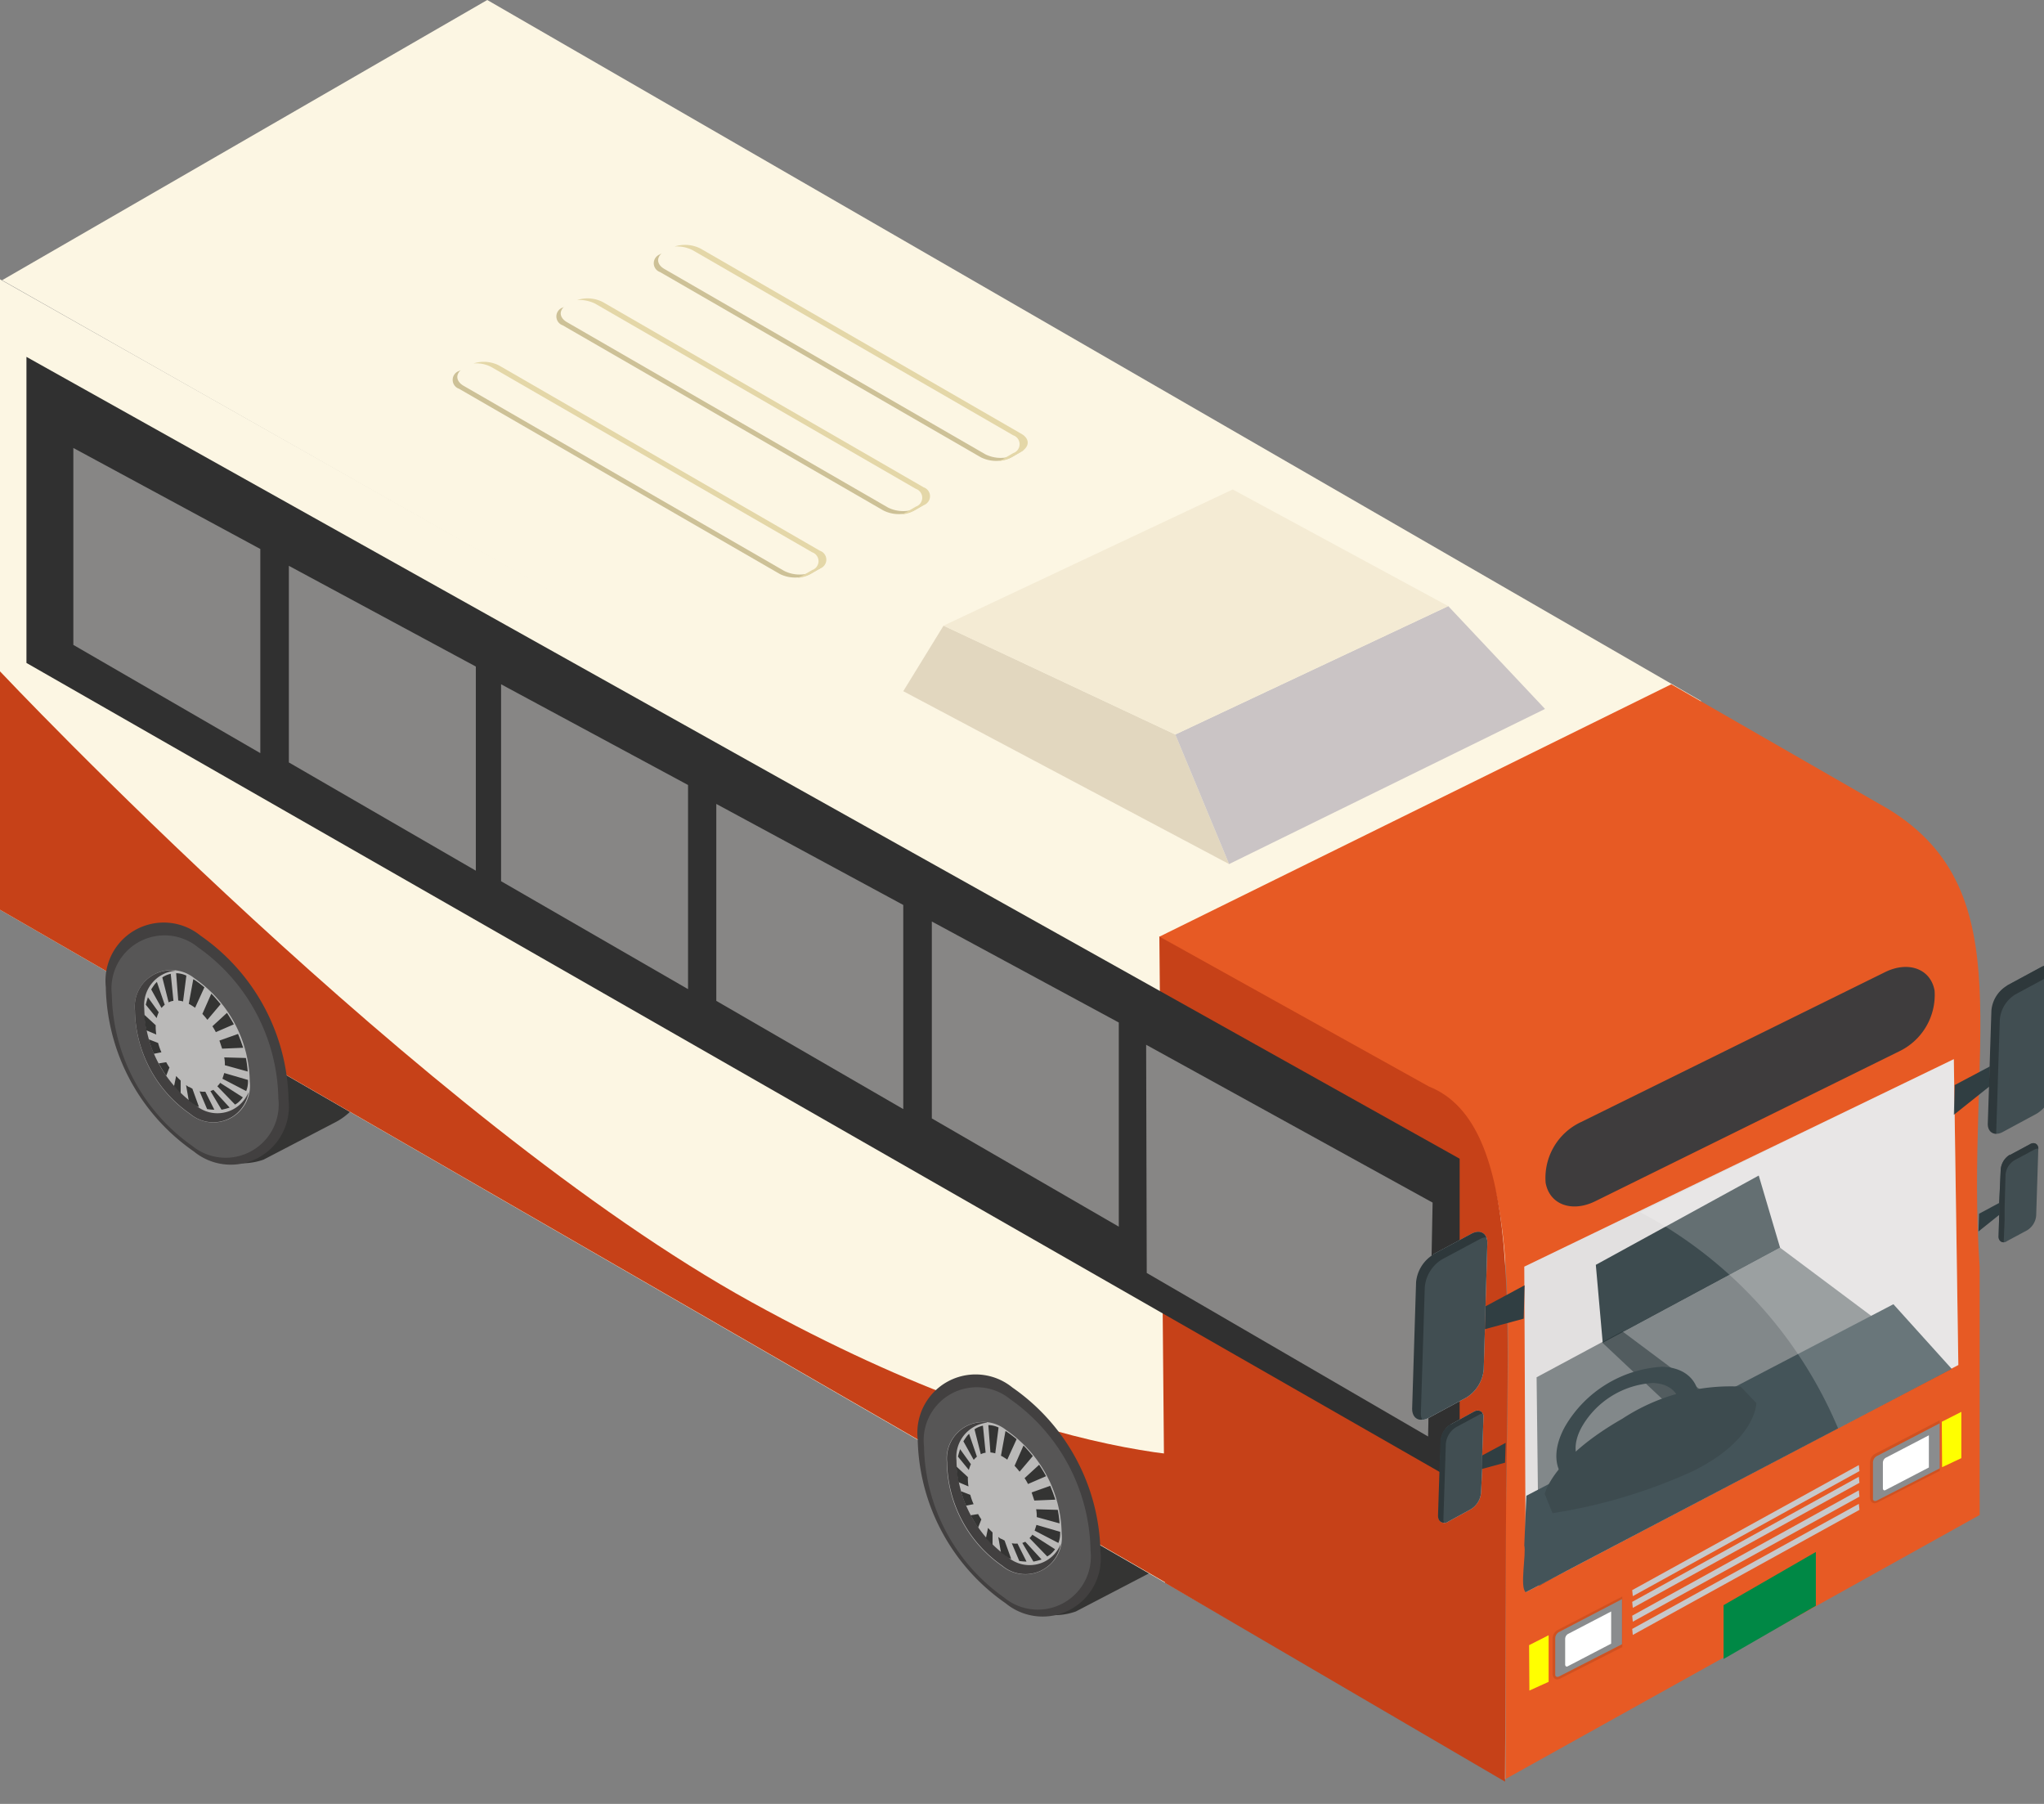 <svg xmlns="http://www.w3.org/2000/svg" xmlns:xlink="http://www.w3.org/1999/xlink" width="68" height="60" viewBox="0 0 68 60">
  <rect x="0" y="0" width="68" height="60" fill="#808080" stroke="none"/>
  <defs>
    <clipPath id="clip-path">
      <rect id="長方形_20" data-name="長方形 20" width="68" height="60" transform="translate(1628 651)" fill="#fff" stroke="#707070" stroke-width="1"/>
    </clipPath>
  </defs>
  <g id="bus" transform="translate(-1628 -651)" clip-path="url(#clip-path)">
    <g id="bus_2" transform="translate(1628 651)" style="isolation: isolate">
      <g id="_レイヤー_2">
        <g id="_レイヤー_12">
          <g id="グループ_442" data-name="グループ 442">
            <path id="パス_2028" data-name="パス 2028" d="M5.05,30.82l2.16-1.14a2.062,2.062,0,0,1,2.14.2,6.834,6.834,0,0,1,2.93,5.47,2.085,2.085,0,0,1-1.09,1.96L8.77,38.57a2.131,2.131,0,0,1-1.97-.29,6.834,6.834,0,0,1-2.93-5.47,2.058,2.058,0,0,1,1.17-1.99Z" fill="#343433"/>
            <path id="パス_2029" data-name="パス 2029" d="M32.07,45.85l2.16-1.14a2.062,2.062,0,0,1,2.14.2,6.834,6.834,0,0,1,2.93,5.47,2.085,2.085,0,0,1-1.09,1.96L35.79,53.6a2.131,2.131,0,0,1-1.97-.29,6.834,6.834,0,0,1-2.93-5.47,2.058,2.058,0,0,1,1.17-1.99Z" fill="#343433"/>
            <path id="パス_2030" data-name="パス 2030" d="M41.04,32.55,56.6,23.32,16.21,0,.07,9.32Z" fill="#fcf6e3" fill-rule="evenodd"/>
            <path id="パス_2031" data-name="パス 2031" d="M0,30.26,50.08,59.18V37.58L0,9.29Z" fill="#fcf6e3" fill-rule="evenodd"/>
            <path id="パス_2032" data-name="パス 2032" d="M55.6,22.76l7.22,4.15c4.54,2.77,2.54,7.94,3.04,15.24v8.24L50.09,59.17V52.33c-.02-8.1.81-14.22-2.45-15.96l-9.08-5.21" fill="#e75a24" fill-rule="evenodd"/>
            <path id="パス_2033" data-name="パス 2033" d="M63.18,34.97a2.081,2.081,0,0,0,1.18-2.02c-.13-.73-.88-1-1.66-.61L52.6,37.32a2.05,2.05,0,0,0-1.18,2.02c.13.73.88,1,1.66.61Z" fill="#3e3c3d" fill-rule="evenodd"/>
            <path id="パス_2034" data-name="パス 2034" d="M50.76,52.96,65.15,45.4,65,35.23l-14.29,6.9Z" fill="#e2e0e0" fill-rule="evenodd"/>
            <g id="グループ_427" data-name="グループ 427">
              <path id="パス_2035" data-name="パス 2035" d="M30.05,22.99l1.34-2.18,7.71,3.62,1.79,4.31Z" fill="#e2d7bf" fill-rule="evenodd"/>
              <path id="パス_2036" data-name="パス 2036" d="M39.1,24.43l9.08-4.27,3.22,3.42L40.89,28.74Z" fill="#cac4c5" fill-rule="evenodd"/>
              <path id="パス_2037" data-name="パス 2037" d="M31.39,20.81l9.62-4.53,7.17,3.88L39.1,24.43Z" fill="#f4ebd4" fill-rule="evenodd"/>
            </g>
            <g id="グループ_430" data-name="グループ 430">
              <g id="グループ_428" data-name="グループ 428">
                <path id="パス_2038" data-name="パス 2038" d="M66.53,40l-.01.4-.7.56.02-.59Z" fill="#303e42"/>
                <path id="パス_2039" data-name="パス 2039" d="M66.86,38.42l.67-.36a.173.173,0,0,1,.28.17l-.07,2.2a.634.634,0,0,1-.3.49l-.67.36a.173.173,0,0,1-.28-.17l.02-.71V40l.05-1.1a.634.634,0,0,1,.3-.49Z" fill="#414e52"/>
                <path id="パス_2040" data-name="パス 2040" d="M66.86,38.42l.67-.36c.15-.08.27-.02.28.14a.3.3,0,0,0-.12.03l-.67.36a.619.619,0,0,0-.3.49l-.03,1.1v.4l-.03.71v.03c-.1,0-.17-.07-.17-.21l.02-.71V40l.05-1.1a.634.634,0,0,1,.3-.49Z" fill="#2e383b"/>
              </g>
              <g id="グループ_429" data-name="グループ 429">
                <path id="パス_2041" data-name="パス 2041" d="M66.2,35.47l-.02.67L65,37.08l.03-.99Z" fill="#303e42"/>
                <path id="パス_2042" data-name="パス 2042" d="M66.77,32.78l1.13-.61c.27-.15.49-.01.48.3l-.11,3.74a1.067,1.067,0,0,1-.51.83l-1.13.61c-.27.15-.49.01-.48-.29l.04-1.2.02-.68.06-1.86a1.067,1.067,0,0,1,.51-.83Z" fill="#414e52"/>
                <path id="パス_2043" data-name="パス 2043" d="M66.77,32.78l1.13-.61c.25-.14.46-.03.47.24a.414.414,0,0,0-.2.06l-1.13.61a1.093,1.093,0,0,0-.51.83l-.06,1.86-.02.68-.04,1.2v.06c-.17,0-.29-.13-.28-.35l.04-1.2.02-.68.06-1.86a1.067,1.067,0,0,1,.51-.83Z" fill="#2e383b"/>
              </g>
            </g>
            <g id="グループ_431" data-name="グループ 431">
              <path id="パス_2044" data-name="パス 2044" d="M64.52,48.93l-2.05,1.04a.405.405,0,0,1-.1.03.143.143,0,0,1-.12-.06.245.245,0,0,1-.04-.12V48.65a.337.337,0,0,1,.18-.3l2.14-1.11v1.7Z" opacity="0.1" style="mix-blend-mode: multiply;isolation: isolate"/>
              <path id="パス_2045" data-name="パス 2045" d="M64.53,48.84l-2.09,1.07c-.08.04-.14,0-.13-.08V48.66a.245.245,0,0,1,.13-.23l2.09-1.09v1.51Z" fill="#8a8c8e"/>
              <path id="パス_2046" data-name="パス 2046" d="M64.17,48.81l-1.44.75c-.05.03-.09,0-.09-.06v-.85a.2.2,0,0,1,.09-.16l1.44-.75Z" fill="#fff"/>
            </g>
            <path id="パス_2047" data-name="パス 2047" d="M58.51,39.1l.71,2.4-5.9,3.17-.23-2.6Z" fill="#3d4b4f"/>
            <path id="パス_2048" data-name="パス 2048" d="M53.32,44.67l5.9-3.17,5.31,3.97-6.51,3.62Z" fill="#233135" opacity="0.5"/>
            <path id="パス_2049" data-name="パス 2049" d="M51.12,45.81l2.85-1.53,5.31,3.97-8.08,4.5Z" fill="#233135" opacity="0.5"/>
            <path id="パス_2050" data-name="パス 2050" d="M50.76,52.96c-.21-.15.02-1.27-.05-1.56l.07-1.65,12.21-6.37,1.94,2.15" fill="#445459"/>
            <path id="パス_2051" data-name="パス 2051" d="M53.01,49.55a3.987,3.987,0,0,0,3.22-1.98c.63-1.13.21-2.08-.94-2.11a4.011,4.011,0,0,0-3.22,1.98C51.44,48.57,51.86,49.52,53.01,49.55Zm-.38-2.1A2.917,2.917,0,0,1,54.99,46c.84.03,1.15.72.69,1.54a2.917,2.917,0,0,1-2.36,1.45C52.48,48.96,52.17,48.27,52.63,47.45Z" fill="#3d4b4f"/>
            <path id="パス_2052" data-name="パス 2052" d="M58.44,46.68l-.53-.56a6.577,6.577,0,0,0-3.94,1.07c-2.33,1.33-2.58,2.5-2.58,2.5l.26.64a17.76,17.76,0,0,0,4.65-1.39c2.13-1.04,2.13-2.27,2.13-2.27Z" fill="#3d4b4f"/>
            <path id="パス_2053" data-name="パス 2053" d="M65,35.23l.15,10.18-4,2.1a14.494,14.494,0,0,0-6.58-7.19l10.42-5.09Z" fill="#fff" opacity="0.2"/>
            <g id="グループ_432" data-name="グループ 432">
              <path id="パス_2054" data-name="パス 2054" d="M15.27,12.34l.06-.03c-.18.16-.15.38.09.52l10.67,6.16a1.144,1.144,0,0,0,1.02,0l.27-.16s-.06.05-.09.07l-.33.19a1.144,1.144,0,0,1-1.02,0L15.27,12.93A.312.312,0,0,1,15.27,12.34Z" fill="#cdc197"/>
              <path id="パス_2055" data-name="パス 2055" d="M26.69,19.15l.33-.19a.312.312,0,0,0,0-.59L16.35,12.21a1.064,1.064,0,0,0-.6-.12,1.111,1.111,0,0,1,.86.07l10.67,6.16a.312.312,0,0,1,0,.59l-.33.19a.977.977,0,0,1-.42.12.689.689,0,0,0,.15-.07Z" fill="#e4d7a8"/>
            </g>
            <g id="グループ_433" data-name="グループ 433">
              <path id="パス_2056" data-name="パス 2056" d="M18.71,10.24l.06-.04c-.18.16-.15.38.1.52l10.67,6.16a1.144,1.144,0,0,0,1.02,0l.28-.16a.7.7,0,0,1-.1.07l-.33.19a1.144,1.144,0,0,1-1.02,0L18.72,10.82a.312.312,0,0,1,0-.59Z" fill="#cdc197"/>
              <path id="パス_2057" data-name="パス 2057" d="M30.14,17.04l.33-.19a.312.312,0,0,0,0-.59L19.8,10.1a1.176,1.176,0,0,0-.6-.12,1.111,1.111,0,0,1,.86.07l10.67,6.16a.312.312,0,0,1,0,.59l-.33.19a.977.977,0,0,1-.42.12.523.523,0,0,0,.15-.07Z" fill="#e4d7a8"/>
            </g>
            <g id="グループ_434" data-name="グループ 434">
              <path id="パス_2058" data-name="パス 2058" d="M21.95,8.46l.06-.03c-.18.16-.15.38.1.52l10.67,6.16a1.144,1.144,0,0,0,1.02,0l.28-.16a.7.7,0,0,1-.1.07l-.33.19a1.144,1.144,0,0,1-1.02,0L21.96,9.05a.312.312,0,0,1,0-.59Z" fill="#cdc197"/>
              <path id="パス_2059" data-name="パス 2059" d="M33.38,15.26l.33-.19a.312.312,0,0,0,0-.59L23.04,8.32a1.154,1.154,0,0,0-.6-.12,1.139,1.139,0,0,1,.87.07l10.67,6.16c.28.16.28.42,0,.59l-.33.19a.977.977,0,0,1-.42.12,1.164,1.164,0,0,0,.15-.06Z" fill="#e4d7a8"/>
            </g>
            <path id="パス_2060" data-name="パス 2060" d="M65.25,46.96V48.5l-.64.3-.01-1.51Z" fill="#ff0" fill-rule="evenodd"/>
            <g id="グループ_435" data-name="グループ 435">
              <path id="パス_2061" data-name="パス 2061" d="M53.96,54.79l-2.05,1.04a.405.405,0,0,1-.1.03.143.143,0,0,1-.12-.06.245.245,0,0,1-.04-.12V54.51a.337.337,0,0,1,.18-.3l2.14-1.11v1.7Z" opacity="0.1" style="mix-blend-mode: multiply;isolation: isolate"/>
              <path id="パス_2062" data-name="パス 2062" d="M53.96,54.69l-2.09,1.07c-.08.04-.14,0-.13-.08V54.51a.245.245,0,0,1,.13-.23l2.09-1.09V54.7Z" fill="#8a8c8e"/>
              <path id="パス_2063" data-name="パス 2063" d="M53.6,54.67l-1.44.75c-.05.03-.09,0-.09-.06v-.85a.2.2,0,0,1,.09-.16l1.44-.75Z" fill="#fff"/>
            </g>
            <path id="パス_2064" data-name="パス 2064" d="M51.52,54.39v1.55l-.64.29-.01-1.51Z" fill="#ff0" fill-rule="evenodd"/>
            <path id="パス_2065" data-name="パス 2065" d="M54.32,53.09l7.54-4.16-.02-.2L54.3,52.89Z" fill="#c7c8ca" fill-rule="evenodd"/>
            <path id="パス_2066" data-name="パス 2066" d="M54.32,53.48l7.54-4.16-.02-.2L54.3,53.28Z" fill="#c7c8ca" fill-rule="evenodd"/>
            <path id="パス_2067" data-name="パス 2067" d="M54.32,53.94l7.54-4.16-.02-.21L54.3,53.74Z" fill="#c7c8ca" fill-rule="evenodd"/>
            <path id="パス_2068" data-name="パス 2068" d="M54.32,54.38l7.54-4.16-.02-.2L54.3,54.18Z" fill="#c7c8ca" fill-rule="evenodd"/>
            <path id="パス_2069" data-name="パス 2069" d="M57.34,55.18l3.07-1.77V51.62l-3.07,1.77Z" fill="#008845" fill-rule="evenodd"/>
            <path id="パス_2070" data-name="パス 2070" d="M39.78,52.17l4.2,2.43V39.45l-4.2-2.42Z" fill="#dcddde" fill-rule="evenodd"/>
            <path id="パス_2071" data-name="パス 2071" d="M38.57,31.15l8.97,4.99c3.18,1.26,2.58,7.81,2.56,14.71l-.03,8.41L38.76,52.65" fill="#c64118" fill-rule="evenodd"/>
            <path id="パス_2072" data-name="パス 2072" d="M.88,22.05,48.56,49.34V38.54L.88,11.87Z" fill="#303030" fill-rule="evenodd"/>
            <path id="パス_2073" data-name="パス 2073" d="M31,37.2l6.22,3.6V34.01L31,30.65Z" fill="#878685" fill-rule="evenodd"/>
            <path id="パス_2074" data-name="パス 2074" d="M38.15,42.34l9.36,5.44L47.66,40l-9.53-5.25Z" fill="#878685" fill-rule="evenodd"/>
            <path id="パス_2075" data-name="パス 2075" d="M23.83,33.29l6.22,3.6V30.1l-6.22-3.36Z" fill="#878685" fill-rule="evenodd"/>
            <path id="パス_2076" data-name="パス 2076" d="M16.67,29.31l6.22,3.59V26.11l-6.22-3.35Z" fill="#878685" fill-rule="evenodd"/>
            <path id="パス_2077" data-name="パス 2077" d="M9.61,25.36l6.22,3.6V22.17L9.61,18.82Z" fill="#878685" fill-rule="evenodd"/>
            <path id="パス_2078" data-name="パス 2078" d="M2.44,21.45l6.22,3.6V18.26L2.44,14.9Z" fill="#878685" fill-rule="evenodd"/>
            <path id="パス_2079" data-name="パス 2079" d="M0,22.33S14.1,37.3,25,43.31s16.64,5.14,16.64,5.14v5.84L0,30.26Z" fill="#c64118" fill-rule="evenodd"/>
            <path id="パス_2080" data-name="パス 2080" d="M32.73,49.08a2.293,2.293,0,0,0,.98,1.83.644.644,0,0,0,1.05-.57,2.293,2.293,0,0,0-.98-1.83A.644.644,0,0,0,32.73,49.08Z" fill="#d5d6d5"/>
            <path id="パス_2081" data-name="パス 2081" d="M32.43,47.66h0l.02-.03C32.45,47.64,32.44,47.65,32.43,47.66Z" fill="#ab1e2d" fill-rule="evenodd"/>
            <g id="グループ_437" data-name="グループ 437">
              <path id="パス_2082" data-name="パス 2082" d="M30.53,47.86a6.807,6.807,0,0,0,2.93,5.47,1.935,1.935,0,0,0,3.15-1.71,6.807,6.807,0,0,0-2.93-5.47A1.938,1.938,0,0,0,30.53,47.86Z" fill="#424040"/>
              <path id="パス_2083" data-name="パス 2083" d="M30.74,48.11a6.292,6.292,0,0,0,2.67,5.03,1.765,1.765,0,0,0,2.87-1.57,6.277,6.277,0,0,0-2.67-5.03,1.765,1.765,0,0,0-2.87,1.57Z" fill="#575656"/>
              <path id="パス_2084" data-name="パス 2084" d="M31.5,48.65a4.257,4.257,0,0,0,1.84,3.44,1.218,1.218,0,0,0,1.98-1.08,4.257,4.257,0,0,0-1.84-3.44A1.218,1.218,0,0,0,31.5,48.65Z" fill="#bab9b8"/>
              <path id="パス_2085" data-name="パス 2085" d="M32.83,47.32a1.148,1.148,0,0,0-1.01,1.25,4.027,4.027,0,0,0,1.72,3.23,1.114,1.114,0,0,0,1.75-.45,1.19,1.19,0,0,1-1.94.73,4.271,4.271,0,0,1-1.84-3.44,1.207,1.207,0,0,1,1.33-1.33Z" fill="#424040"/>
              <g id="グループ_436" data-name="グループ 436">
                <path id="パス_2086" data-name="パス 2086" d="M34.08,49.17l.49-.45c.08.12.16.25.23.38l-.6.26a1.857,1.857,0,0,0-.11-.19Z" fill="#343433" fill-rule="evenodd"/>
                <path id="パス_2087" data-name="パス 2087" d="M33.39,48.47a.576.576,0,0,0-.09-.05l.15-.82a.142.142,0,0,1,.04.02,3.585,3.585,0,0,1,.33.25l-.31.68a1.185,1.185,0,0,0-.12-.08Z" fill="#343433" fill-rule="evenodd"/>
                <path id="パス_2088" data-name="パス 2088" d="M34.32,49.64l.62-.22c.06.15.12.3.17.46l-.7.03-.09-.27Z" fill="#343433" fill-rule="evenodd"/>
                <path id="パス_2089" data-name="パス 2089" d="M33.75,48.76l.3-.68c.11.11.21.23.31.35l-.44.52c-.05-.07-.11-.13-.17-.2Z" fill="#343433" fill-rule="evenodd"/>
                <path id="パス_2090" data-name="パス 2090" d="M32.39,48.55l-.34-.61s.05-.08.08-.12a.689.689,0,0,1,.11-.13l.26.76a.879.879,0,0,0-.1.1Z" fill="#343433" fill-rule="evenodd"/>
                <path id="パス_2091" data-name="パス 2091" d="M32.23,48.89l-.36-.44c.02-.09.05-.18.07-.25l.36.5a1.177,1.177,0,0,0-.07.2Z" fill="#343433" fill-rule="evenodd"/>
                <path id="パス_2092" data-name="パス 2092" d="M32.63,48.37l-.21-.83a.767.767,0,0,1,.28-.12l.09.9A.428.428,0,0,0,32.63,48.37Z" fill="#343433" fill-rule="evenodd"/>
                <path id="パス_2093" data-name="パス 2093" d="M32.95,48.31l-.07-.91h0a.844.844,0,0,1,.34.08l-.11.86a.9.9,0,0,0-.16-.03Z" fill="#343433" fill-rule="evenodd"/>
                <path id="パス_2094" data-name="パス 2094" d="M34.47,50.2l.72.02a3.47,3.47,0,0,1,.06.45l-.76-.21a1.14,1.14,0,0,0-.02-.26Z" fill="#343433" fill-rule="evenodd"/>
                <path id="パス_2095" data-name="パス 2095" d="M33.02,50.96v.44c-.07-.08-.15-.16-.22-.24l.07-.34c.05.05.09.1.15.15Z" fill="#343433" fill-rule="evenodd"/>
                <path id="パス_2096" data-name="パス 2096" d="M32.65,50.53l-.11.28c-.09-.13-.17-.27-.25-.41l.25-.04a1.739,1.739,0,0,0,.11.18Z" fill="#343433" fill-rule="evenodd"/>
                <path id="パス_2097" data-name="パス 2097" d="M32.39,50.03l-.25.05a3.061,3.061,0,0,1-.17-.48l.31.12A1.917,1.917,0,0,0,32.39,50.03Z" fill="#343433" fill-rule="evenodd"/>
                <path id="パス_2098" data-name="パス 2098" d="M34.48,50.72l.79.23v.06a.815.815,0,0,1-.06.31l-.79-.41c.02-.06.04-.12.06-.19Z" fill="#343433" fill-rule="evenodd"/>
                <path id="パス_2099" data-name="パス 2099" d="M32.2,49.13a1.615,1.615,0,0,0,.02.31l-.33-.14a3.235,3.235,0,0,1-.07-.52Z" fill="#343433" fill-rule="evenodd"/>
                <path id="パス_2100" data-name="パス 2100" d="M33.31,51.18s.07.04.11.06l.22.61a.393.393,0,0,1-.06-.02.076.076,0,0,1-.04-.02c-.08-.05-.16-.11-.24-.17l-.09-.52a.7.7,0,0,0,.1.07Z" fill="#343433" fill-rule="evenodd"/>
                <path id="パス_2101" data-name="パス 2101" d="M34.35,51.05l.75.48a.976.976,0,0,1-.17.18l-.09.06-.59-.61a.84.84,0,0,0,.1-.12Z" fill="#343433" fill-rule="evenodd"/>
                <path id="パス_2102" data-name="パス 2102" d="M34.1,51.27l.55.6a2.129,2.129,0,0,1-.27.07l-.37-.62a.941.941,0,0,0,.1-.04Z" fill="#343433" fill-rule="evenodd"/>
                <path id="パス_2103" data-name="パス 2103" d="M33.85,51.34l.3.6h-.01a1.952,1.952,0,0,1-.23-.02l-.25-.59a.623.623,0,0,0,.19.01Z" fill="#343433" fill-rule="evenodd"/>
              </g>
            </g>
            <g id="グループ_439" data-name="グループ 439">
              <path id="パス_2104" data-name="パス 2104" d="M3.52,32.83A6.807,6.807,0,0,0,6.45,38.3,1.935,1.935,0,0,0,9.6,36.59a6.807,6.807,0,0,0-2.93-5.47,1.938,1.938,0,0,0-3.15,1.71Z" fill="#424040"/>
              <path id="パス_2105" data-name="パス 2105" d="M3.72,33.08a6.292,6.292,0,0,0,2.67,5.03,1.765,1.765,0,0,0,2.87-1.57,6.277,6.277,0,0,0-2.67-5.03,1.765,1.765,0,0,0-2.87,1.57Z" fill="#575656"/>
              <path id="パス_2106" data-name="パス 2106" d="M4.49,33.62a4.257,4.257,0,0,0,1.84,3.44,1.218,1.218,0,0,0,1.98-1.08,4.257,4.257,0,0,0-1.84-3.44,1.218,1.218,0,0,0-1.98,1.08Z" fill="#bab9b8"/>
              <path id="パス_2107" data-name="パス 2107" d="M5.81,32.29A1.148,1.148,0,0,0,4.8,33.54a4.027,4.027,0,0,0,1.72,3.23,1.114,1.114,0,0,0,1.75-.45,1.19,1.19,0,0,1-1.94.73,4.271,4.271,0,0,1-1.84-3.44,1.207,1.207,0,0,1,1.33-1.33Z" fill="#424040"/>
              <g id="グループ_438" data-name="グループ 438">
                <path id="パス_2108" data-name="パス 2108" d="M7.06,34.14l.49-.45c.08.12.16.25.23.38l-.6.26a1.857,1.857,0,0,0-.11-.19Z" fill="#343433" fill-rule="evenodd"/>
                <path id="パス_2109" data-name="パス 2109" d="M6.37,33.44a.576.576,0,0,0-.09-.05l.15-.82a.142.142,0,0,1,.04.02,3.585,3.585,0,0,1,.33.25l-.31.68A1.185,1.185,0,0,0,6.37,33.44Z" fill="#343433" fill-rule="evenodd"/>
                <path id="パス_2110" data-name="パス 2110" d="M7.3,34.61l.62-.22c.06.15.12.3.17.46l-.7.03-.09-.27Z" fill="#343433" fill-rule="evenodd"/>
                <path id="パス_2111" data-name="パス 2111" d="M6.73,33.73l.3-.68c.11.11.21.23.31.35l-.44.52c-.05-.07-.11-.13-.17-.2Z" fill="#343433" fill-rule="evenodd"/>
                <path id="パス_2112" data-name="パス 2112" d="M5.37,33.52l-.34-.61s.05-.08.08-.12a.689.689,0,0,1,.11-.13l.26.76a.88.88,0,0,0-.1.1Z" fill="#343433" fill-rule="evenodd"/>
                <path id="パス_2113" data-name="パス 2113" d="M5.21,33.86l-.36-.44c.02-.09.05-.18.07-.25l.36.5a1.176,1.176,0,0,0-.07.2Z" fill="#343433" fill-rule="evenodd"/>
                <path id="パス_2114" data-name="パス 2114" d="M5.61,33.34l-.21-.83a.767.767,0,0,1,.28-.12l.09.9a.428.428,0,0,0-.16.05Z" fill="#343433" fill-rule="evenodd"/>
                <path id="パス_2115" data-name="パス 2115" d="M5.93,33.28l-.07-.91h0a.844.844,0,0,1,.34.08l-.11.86a.9.9,0,0,0-.16-.03Z" fill="#343433" fill-rule="evenodd"/>
                <path id="パス_2116" data-name="パス 2116" d="M7.46,35.17l.72.02a3.469,3.469,0,0,1,.06.45l-.76-.21a1.14,1.14,0,0,0-.02-.26Z" fill="#343433" fill-rule="evenodd"/>
                <path id="パス_2117" data-name="パス 2117" d="M6.01,35.93v.44c-.07-.08-.15-.16-.22-.24l.07-.34c.05.05.09.1.15.15Z" fill="#343433" fill-rule="evenodd"/>
                <path id="パス_2118" data-name="パス 2118" d="M5.64,35.5l-.11.28c-.09-.13-.17-.27-.25-.41l.25-.04a1.739,1.739,0,0,0,.11.18Z" fill="#343433" fill-rule="evenodd"/>
                <path id="パス_2119" data-name="パス 2119" d="M5.37,35l-.25.05a3.061,3.061,0,0,1-.17-.48l.31.12A1.917,1.917,0,0,0,5.37,35Z" fill="#343433" fill-rule="evenodd"/>
                <path id="パス_2120" data-name="パス 2120" d="M7.46,35.69l.79.23v.06a.815.815,0,0,1-.06.31l-.79-.41c.02-.06.04-.12.06-.19Z" fill="#343433" fill-rule="evenodd"/>
                <path id="パス_2121" data-name="パス 2121" d="M5.18,34.1a1.615,1.615,0,0,0,.02.31l-.33-.14a3.236,3.236,0,0,1-.07-.52Z" fill="#343433" fill-rule="evenodd"/>
                <path id="パス_2122" data-name="パス 2122" d="M6.29,36.15s.07.04.11.06l.22.61a.393.393,0,0,1-.06-.02.076.076,0,0,1-.04-.02c-.08-.05-.16-.11-.24-.17l-.09-.52a.7.7,0,0,0,.1.07Z" fill="#343433" fill-rule="evenodd"/>
                <path id="パス_2123" data-name="パス 2123" d="M7.33,36.02l.75.48a.976.976,0,0,1-.17.18l-.09.06-.59-.61a.84.84,0,0,0,.1-.12Z" fill="#343433" fill-rule="evenodd"/>
                <path id="パス_2124" data-name="パス 2124" d="M7.09,36.24l.55.6a2.129,2.129,0,0,1-.27.07L7,36.29a.942.942,0,0,0,.1-.04Z" fill="#343433" fill-rule="evenodd"/>
                <path id="パス_2125" data-name="パス 2125" d="M6.83,36.31l.3.6H7.12a1.952,1.952,0,0,1-.23-.02l-.25-.59a.623.623,0,0,0,.19.01Z" fill="#343433" fill-rule="evenodd"/>
              </g>
            </g>
            <g id="グループ_440" data-name="グループ 440">
              <path id="パス_2126" data-name="パス 2126" d="M48.28,47.37l.75-.41a.2.2,0,0,1,.32.2l-.04,1.24v.45l-.04.8a.7.7,0,0,1-.34.55l-.75.41a.2.2,0,0,1-.32-.2l.08-2.49A.7.7,0,0,1,48.28,47.37Z" fill="#cdd4d8"/>
              <path id="パス_2127" data-name="パス 2127" d="M48.28,47.37l.75-.41a.2.2,0,0,1,.32.2l-.04,1.24v.45l-.04.8a.7.7,0,0,1-.34.55l-.75.41a.2.2,0,0,1-.32-.2l.08-2.49A.7.7,0,0,1,48.28,47.37Z" fill="#414e52"/>
              <path id="パス_2128" data-name="パス 2128" d="M48.28,47.37l.75-.41c.13-.07.25-.04.29.06a.284.284,0,0,0-.12.04l-.76.41a.726.726,0,0,0-.34.55l-.08,2.49a.255.255,0,0,0,.02.13c-.12.01-.2-.08-.2-.23l.08-2.49a.7.7,0,0,1,.34-.55Z" fill="#2e383b"/>
              <path id="パス_2129" data-name="パス 2129" d="M50.09,47.99l-.02.66-.77.21.01-.45Z" fill="#303e42"/>
            </g>
            <g id="グループ_441" data-name="グループ 441">
              <path id="パス_2130" data-name="パス 2130" d="M47.68,41.72l1.27-.68c.3-.16.55-.01.53.33l-.06,2.08-.02.76-.04,1.34a1.226,1.226,0,0,1-.57.93l-1.26.68c-.3.16-.55.01-.53-.33l.13-4.18a1.208,1.208,0,0,1,.57-.92Z" fill="#cdd4d8"/>
              <path id="パス_2131" data-name="パス 2131" d="M47.68,41.72l1.27-.68c.3-.16.55-.01.53.33l-.06,2.08-.02.76-.04,1.34a1.226,1.226,0,0,1-.57.93l-1.26.68c-.3.16-.55.01-.53-.33l.13-4.18a1.208,1.208,0,0,1,.57-.92Z" fill="#414e52"/>
              <path id="パス_2132" data-name="パス 2132" d="M47.68,41.72l1.27-.68c.22-.12.42-.07.49.11a.564.564,0,0,0-.2.06l-1.27.68a1.208,1.208,0,0,0-.57.92l-.13,4.18a.527.527,0,0,0,.04.23c-.2.02-.34-.13-.33-.39l.13-4.18a1.208,1.208,0,0,1,.57-.92Z" fill="#2e383b"/>
              <path id="パス_2133" data-name="パス 2133" d="M50.72,42.75l-.03,1.11-1.29.35.02-.76Z" fill="#303e42"/>
            </g>
          </g>
        </g>
      </g>
    </g>
  </g>
</svg>
